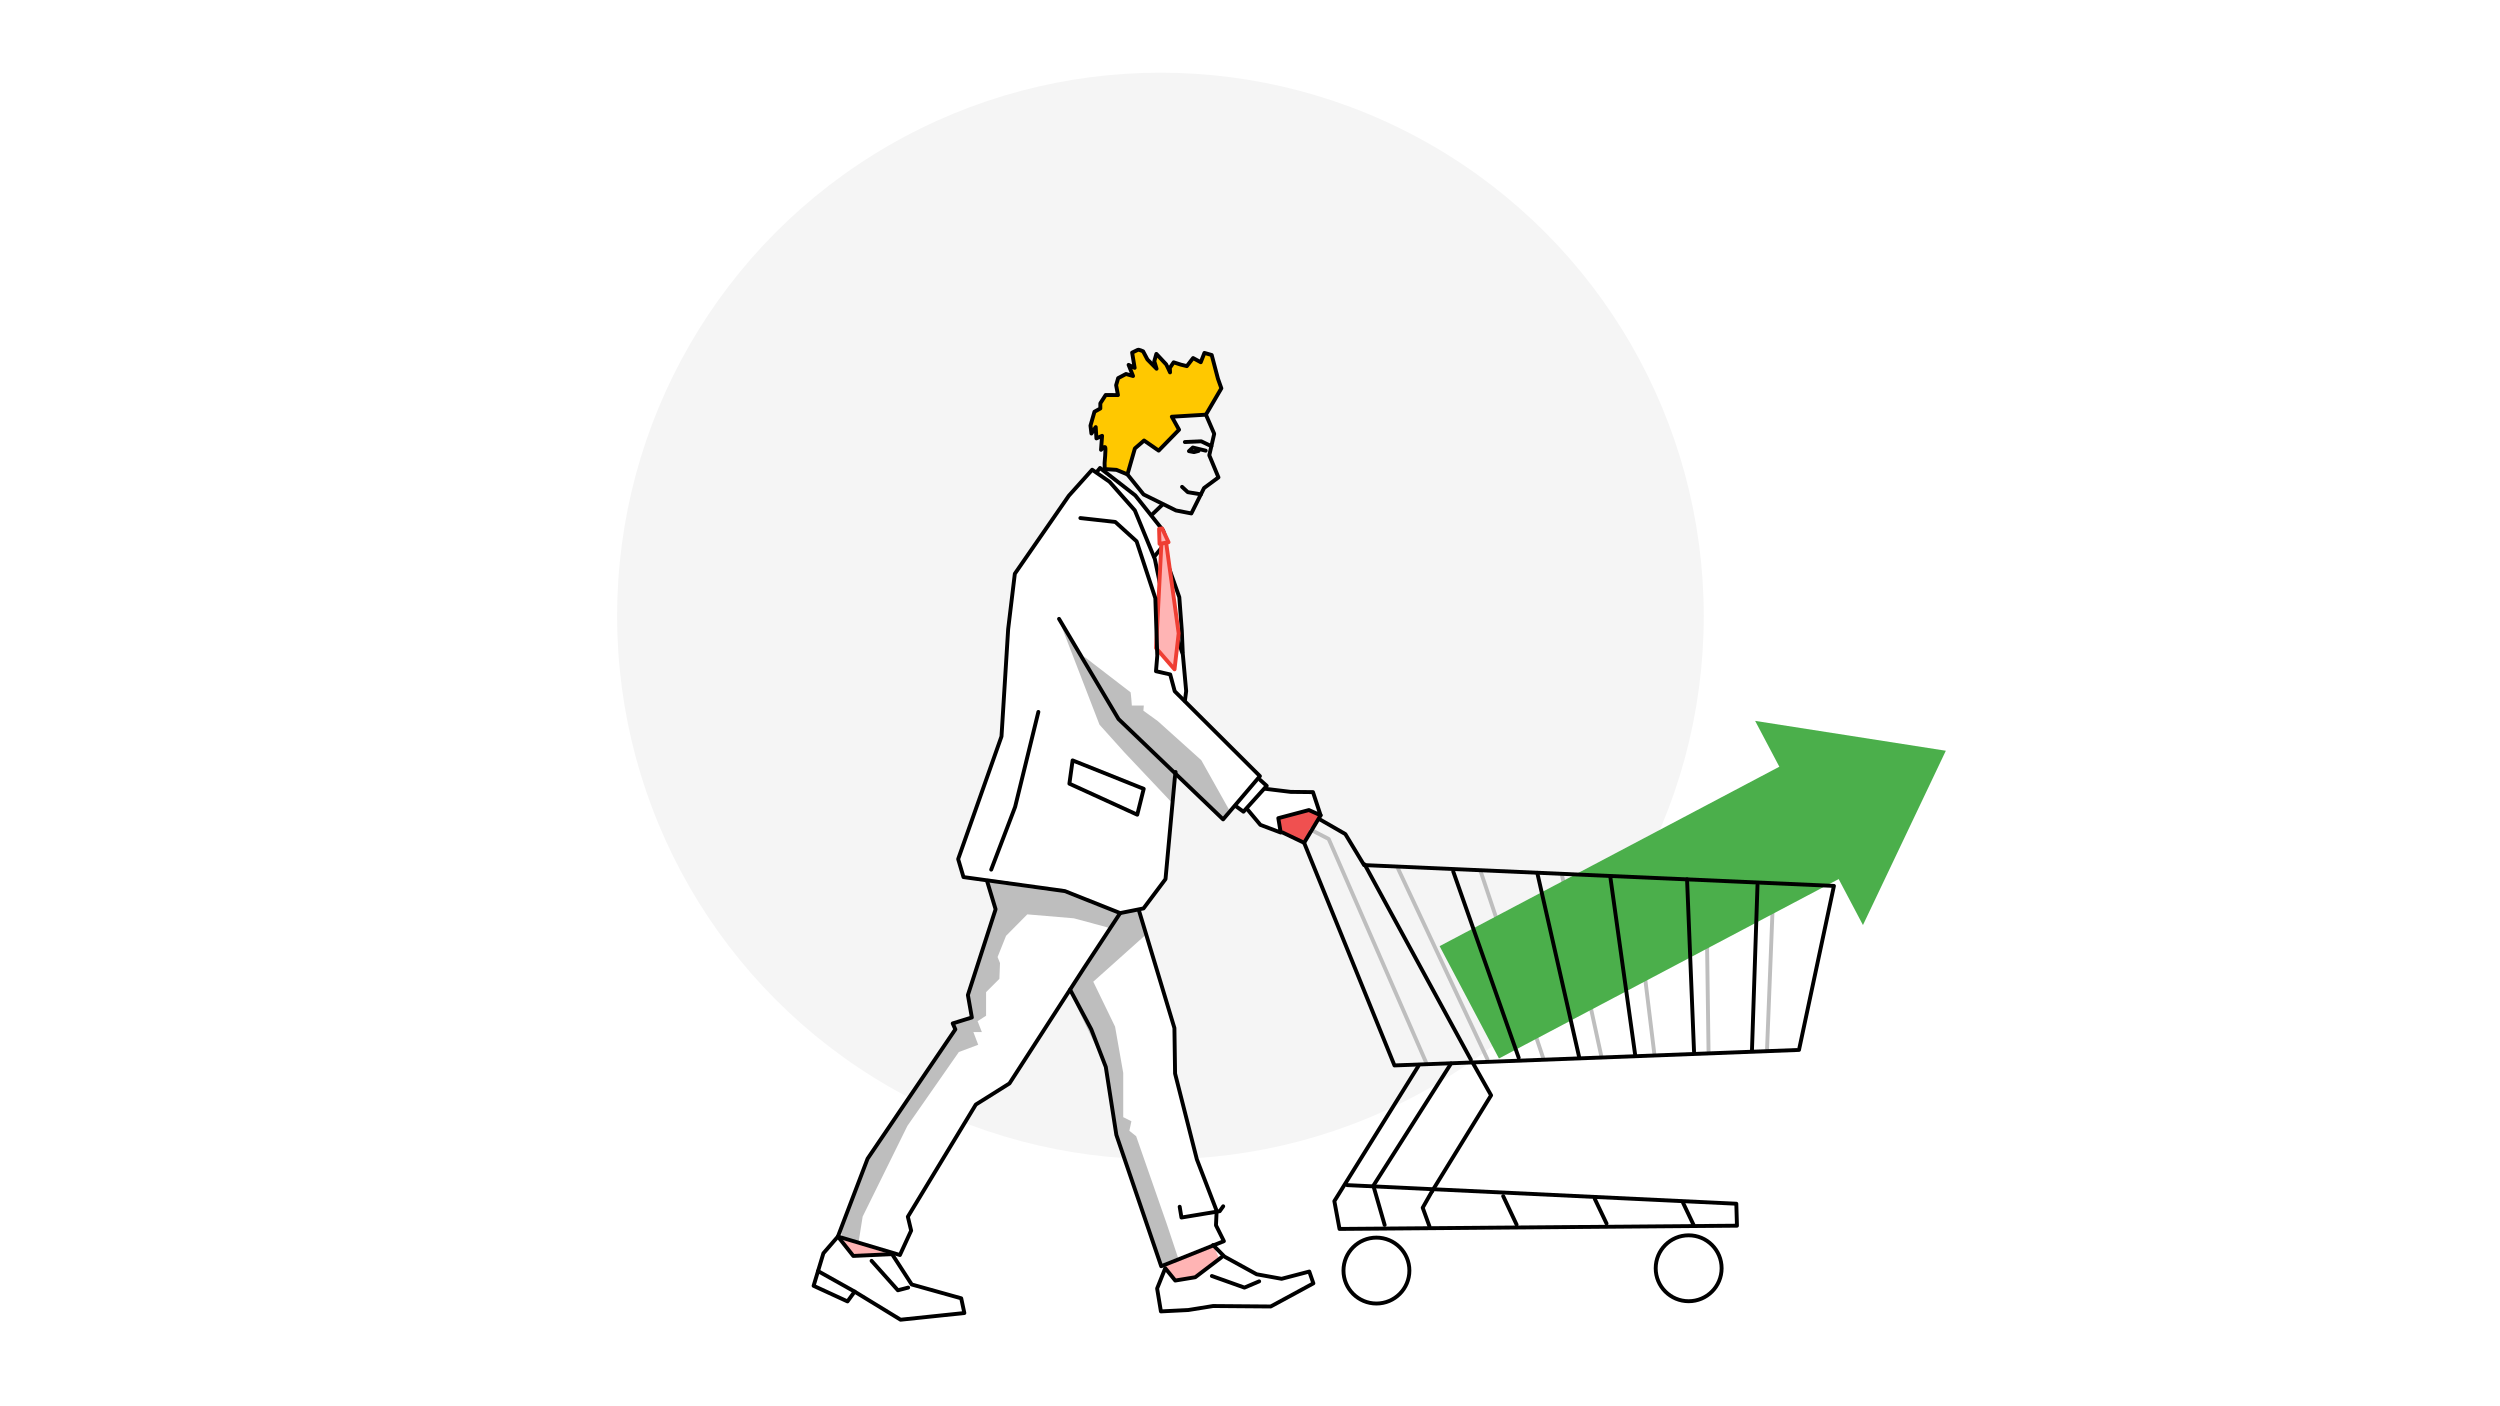 <?xml version="1.0" encoding="UTF-8"?><svg xmlns="http://www.w3.org/2000/svg" viewBox="0 0 1920 1080"><defs><style>.cls-1{stroke:#bebebe;}.cls-1,.cls-2,.cls-3{stroke-linecap:round;stroke-linejoin:round;stroke-width:3px;}.cls-1,.cls-3{fill:none;}.cls-2{stroke:#ef3e33;}.cls-2,.cls-4{fill:#ffb4b4;}.cls-5{fill:#4baf4b;}.cls-5,.cls-6,.cls-7,.cls-8,.cls-4,.cls-9,.cls-10{stroke-width:0px;}.cls-6{fill:#bebebe;}.cls-7{fill:#fff;}.cls-8{fill:#f05050;}.cls-9{fill:#ffc800;}.cls-10{fill:#f5f5f5;}.cls-3{stroke:#000;}</style></defs><g id="Layer_6"><rect class="cls-7" x="0" width="1920" height="1080"/><rect class="cls-7" x="0" width="1920" height="1080"/></g><g id="_Čopeki"><circle class="cls-10" cx="891.22" cy="473.09" r="417.27"/><polyline class="cls-7" points="860.29 701.25 832.53 743.41 775.26 832.09 749.42 848.31 697.23 934.45 699.76 945.1 691.14 963.85 643.51 949.66 666.31 889.86 733.71 790.54 731.68 785.98 746.38 781.42 743.34 764.19 764.62 698.31 758.03 676.52 740.21 673.99 735.41 658.93 768.59 565.7 774.27 486.45 778.63 439.95 821.43 380.34 838.46 361.13 842.39 362.88 844.79 359.39 872.73 381.22 891.51 405.67 893.47 425.32 905.92 459.38 910.94 531.21 910.07 538.19 967.27 595.61 966.39 598.67 972.51 603.26 974.04 606.09 990.85 608.06 1007.88 608.06 1014.21 625.09 1004.38 622.47 982.11 627.49 983.86 639.5 967.92 634.04 958.1 621.81 955.7 623.78 948.06 619.41 939.32 629.46 902.64 594.3 895 673.56 877.97 698.01 874.58 698.82 901.95 789.53 902.46 824.49 919.18 890.37 934.38 929.89 933.87 941.04 939.95 953.2 891.81 972.46 857.36 871.62 849.25 819.42 838.1 790.54 821.88 760.14"/></g><g id="PODLOGA"><polygon class="cls-6" points="848.85 711.76 824.69 705.26 788.96 702.23 772.64 718.73 766.14 735 768 739.65 767.53 751.73 757.31 761.95 757.31 780.07 750.8 784.25 754.06 792.62 747.55 792.62 751.27 802.38 736.4 807.95 696.9 864.64 662.52 934.34 659.26 954.79 646.77 950.86 645.32 942.24 667.16 886.48 733.71 790.54 731.68 785.98 746.38 781.42 743.34 764.19 764.77 698.89 757.89 674.61 817.01 684 859.17 701.19 852.76 713.1 848.85 711.76"/><polygon class="cls-6" points="879.37 718.4 839.64 753.95 856.37 788.45 862.64 824 862.64 857.98 868.91 861.12 867.35 868.43 872.57 872.62 896.1 940.06 904.99 966.72 891.92 972.99 857.41 872.62 849.57 819.82 821.34 761.26 859.17 701.19 874.14 697.48 879.37 718.4"/><polygon class="cls-6" points="813.14 475.62 844.41 556.56 863.42 577.71 899.9 616.34 902.35 595.49 857.9 552.57 813.14 475.62"/><path class="cls-6" d="m832.45,504.13l35.87,27.59s.61,4.91.61,5.82.31,4.29.31,4.29h9.2l-.31,3.99,11.04,7.97,33.42,30.04,21.15,37.71-5.21,7.97-80.63-76.95-25.45-48.44Z"/><polygon class="cls-8" points="982.73 637.9 1001.32 646.48 1013.14 626.46 1004.69 621.65 982.21 627.76 982.73 637.9"/><polygon class="cls-4" points="646.77 950.86 655.33 964.56 682.05 962.84 646.77 950.86"/><polygon class="cls-4" points="931.62 956.2 936.5 966.79 917.96 980.91 902.58 983.46 893.73 971.48 931.62 956.2"/></g><g id="MOTKA"><line class="cls-1" x1="1073.13" y1="665.88" x2="1142.33" y2="813.44"/><line class="cls-1" x1="1137.12" y1="669.16" x2="1185.1" y2="812.39"/><line class="cls-1" x1="1199.45" y1="671.45" x2="1229.79" y2="811.04"/><line class="cls-1" x1="1253.98" y1="673.28" x2="1270.46" y2="808.86"/><line class="cls-1" x1="1310.35" y1="676.49" x2="1312.16" y2="807.71"/><line class="cls-1" x1="1362.14" y1="678.32" x2="1357.05" y2="806.7"/><polyline class="cls-1" points="1007.14 637.46 1020.43 644.34 1095.13 815.74"/></g><g id="TXT"><rect class="cls-5" x="1110.93" y="650.56" width="301.93" height="97.58" transform="translate(-180.54 670.18) rotate(-27.84)"/><polygon class="cls-5" points="1494.4 576.57 1347.94 553.64 1430.75 710.45 1494.4 576.57"/><polyline class="cls-3" points="905.99 926.79 907.36 935.06 936.74 930.19 939.42 926.43"/><polyline class="cls-3" points="967.03 984.08 955.73 988.88 930.72 979.97"/><path class="cls-9" d="m857.42,360.86l-9-.61-.11-4.54s.99-10.69.53-12.05c-.46-1.36-3.26,1.81-3.26,1.81l.81-10.74-4.35,1.97-.54-8.67-3.3,4.92-.72-6.07,3.06-10.66,4.5-2.49v-3.97s4.11-6.39,4.11-6.39l9.44.06-1.41-7.59,1.55-5.42,6.02-3.19,5.42,1.55-3.41-8.54,4.64,2.28-1.93-11.71s3.72-1.77,4.4-2.14c.67-.37,4.02,1.15,4.02,1.15l3.31,6.25,7.03,7.13-1.74-5.8,1.6-5.59s7.11,7.53,7.53,8.03c.42.5,2.96,6.15,2.96,6.15l-.15-3.45,2.93-4.27,5.54,1.78,4.59,1.13,4.8-6.19,5.89,3.2,2.81-7.14,5.59,1.6,4.8,18.21,2.61,7.37-11.86,20.24-26.17,1.57,5.54,10.01-15.66,16.03-11.2-7.75-7.05,6.11-5.72,19.93-8.46-3.5Z"/><polygon class="cls-3" points="914.96 394.32 924.72 374.8 935.77 366.63 928.72 349.66 932.51 333.16 926.14 318.47 899.96 320.04 905.51 330.04 889.84 346.07 878.64 338.32 871.59 344.42 865.87 364.35 878.28 379.75 903.15 392.04 914.96 394.32"/><path class="cls-3" d="m926.14,318.47l11.86-20.24-2.61-7.37-4.8-18.21-5.59-1.6-2.81,7.14-5.89-3.2-4.8,6.19-4.59-1.13-5.54-1.78-2.93,4.27.15,3.45s-2.54-5.65-2.96-6.15c-.42-.5-7.53-8.03-7.53-8.03l-1.6,5.59,1.74,5.8-7.03-7.13-3.31-6.25s-3.34-1.53-4.02-1.15c-.67.37-4.4,2.14-4.4,2.14l1.93,11.71-4.64-2.28,3.41,8.54-5.42-1.55-6.02,3.19-1.55,5.42,1.41,7.59-9.44-.06-4.1,6.39v3.97s-4.5,2.49-4.5,2.49l-3.06,10.66.72,6.07,3.3-4.92.54,8.67,4.35-1.97-.81,10.74s2.8-3.17,3.26-1.81c.46,1.36-.53,12.05-.53,12.05l.11,4.54,9,.61,8.46,3.5"/><polyline class="cls-3" points="930.33 342.67 922.57 338.93 909.98 339.48"/><polyline class="cls-3" points="925.97 346.12 916.11 343.7 913.12 346.47 916.98 347.21 920.47 346.31"/><polyline class="cls-3" points="922.29 379.66 912.23 377.99 907.83 373.91"/><polyline class="cls-3" points="910 538.25 910.98 530.75 908.42 502.58 892.55 456.5 886.92 429.36 871.55 391.98 852.1 369.97 838.78 360.75 820.86 380.72 779.39 440.63 774.27 483.13 769.15 565.56 735.86 659.78 739.96 673.6 817.79 684.36 860.29 701.25 878.21 697.67 895.11 675.14 902.28 597.31 902.85 592.89"/><polyline class="cls-3" points="842.66 362.05 844.81 359.41 871.9 380.5 893.23 407.35 896.11 415.74 886.52 427.48"/><polyline class="cls-3" points="892.76 421.97 905.7 458.65 907.62 484.29 908.34 501.07"/><polygon class="cls-3" points="821.29 601.86 823.77 583.99 878.37 605.83 873.41 625.68 821.29 601.86"/><polyline class="cls-3" points="797.47 546.76 779.6 619.72 761.24 667.87"/><polyline class="cls-3" points="967.88 599.05 972.84 603.52 954.97 623.37 949.51 619.4"/><polyline class="cls-3" points="971.64 605.78 991.29 608.17 1008.36 608.35 1014.23 626.16 1005.24 622.12 981.74 628.36 983.58 639.38 967.97 633.5 957.69 621.2"/><polyline class="cls-3" points="1014.23 626.16 1001.57 647.27 985.04 639.38"/><polyline class="cls-3" points="1001.57 647.27 1070.94 818.25 1381.63 806.34 1408.46 680.38 1047.61 664.39 1033.22 640.57 1013.37 629.15"/><polyline class="cls-3" points="1034.64 910.17 1333.49 924.46 1333.98 941.33 1028.75 943.82 1024.78 922.47 1089.3 818.74"/><polyline class="cls-3" points="1131 816.1 1145.15 841.21 1099.72 915.03"/><line class="cls-3" x1="1048.02" y1="663.85" x2="1129.62" y2="813.8"/><line class="cls-3" x1="1116.1" y1="669.35" x2="1166.35" y2="812.31"/><line class="cls-3" x1="1180.62" y1="670.35" x2="1212.72" y2="811.57"/><line class="cls-3" x1="1236.71" y1="673.32" x2="1255.75" y2="809.72"/><line class="cls-3" x1="1295.66" y1="675.31" x2="1301.01" y2="807.49"/><line class="cls-3" x1="1349.76" y1="679.71" x2="1345.52" y2="806.38"/><line class="cls-3" x1="892.53" y1="387.76" x2="885.3" y2="394.7"/><polygon class="cls-2" points="895.62 416.87 905.22 486.49 902.03 514.05 887.87 497.73 891.96 417.43 895.62 416.87"/><polygon class="cls-2" points="892.47 405.81 897.44 416.43 890.53 417.67 890.17 406.15 892.47 405.81"/><polyline class="cls-3" points="758.03 676.52 764.62 698.31 743.34 764.19 746.38 781.42 731.68 785.98 733.71 790.54 666.31 889.86 643.51 949.66 691.14 963.85 699.76 945.1 697.23 934.45 749.42 848.31 775.26 832.09 832.53 743.41 860.29 701.25"/><polyline class="cls-3" points="874.58 698.82 901.95 789.53 902.46 824.49 919.18 890.37 934.38 929.89 933.87 941.04 939.95 953.2 891.81 972.46 857.36 871.62 849.25 819.42 838.1 790.54 821.88 760.14"/><polygon class="cls-3" points="685.13 963.19 700.2 986.48 738.22 997.1 740.62 1008.4 691.64 1013.54 656.36 991.96 650.88 999.49 624.85 987.51 632.38 962.5 643.51 949.66 655.33 964.56 685.13 963.19"/><line class="cls-3" x1="628.27" y1="976.2" x2="656.36" y2="991.96"/><polyline class="cls-3" points="697.46 988.88 689.58 990.93 669.38 968.33"/><polyline class="cls-3" points="931.62 956.2 940.36 965.05 965.1 978.64 984.27 982.12 1005.53 976.55 1008.67 985.61 975.91 1003.38 931.65 1003.03 912.57 1006.1 891.58 1007.15 888.67 989.58 894.91 973.97 902.58 983.46 917.96 980.91 937.92 965.74"/><circle class="cls-3" cx="1057.1" cy="975.8" r="25.31"/><circle class="cls-3" cx="1296.89" cy="974.03" r="25.31"/><polyline class="cls-3" points="1063.41 940.77 1054.73 910.63 1114.41 816.76"/><polyline class="cls-3" points="1099.72 915.03 1092.64 927.53 1097.81 941.8"/><line class="cls-3" x1="1154.45" y1="918.63" x2="1164.74" y2="940.51"/><line class="cls-3" x1="1224.81" y1="920.78" x2="1233.82" y2="939.66"/><line class="cls-3" x1="1292.6" y1="923.78" x2="1300.76" y2="940.94"/><polyline class="cls-3" points="829.73 397.87 856.53 400.85 872.91 415.74 887.3 459.41 888.79 503.59 887.8 515.5 898.72 517.98 902.19 530.88 967.61 596.06 939.34 629.28 859.01 552.22 813.35 475.3"/></g></svg>